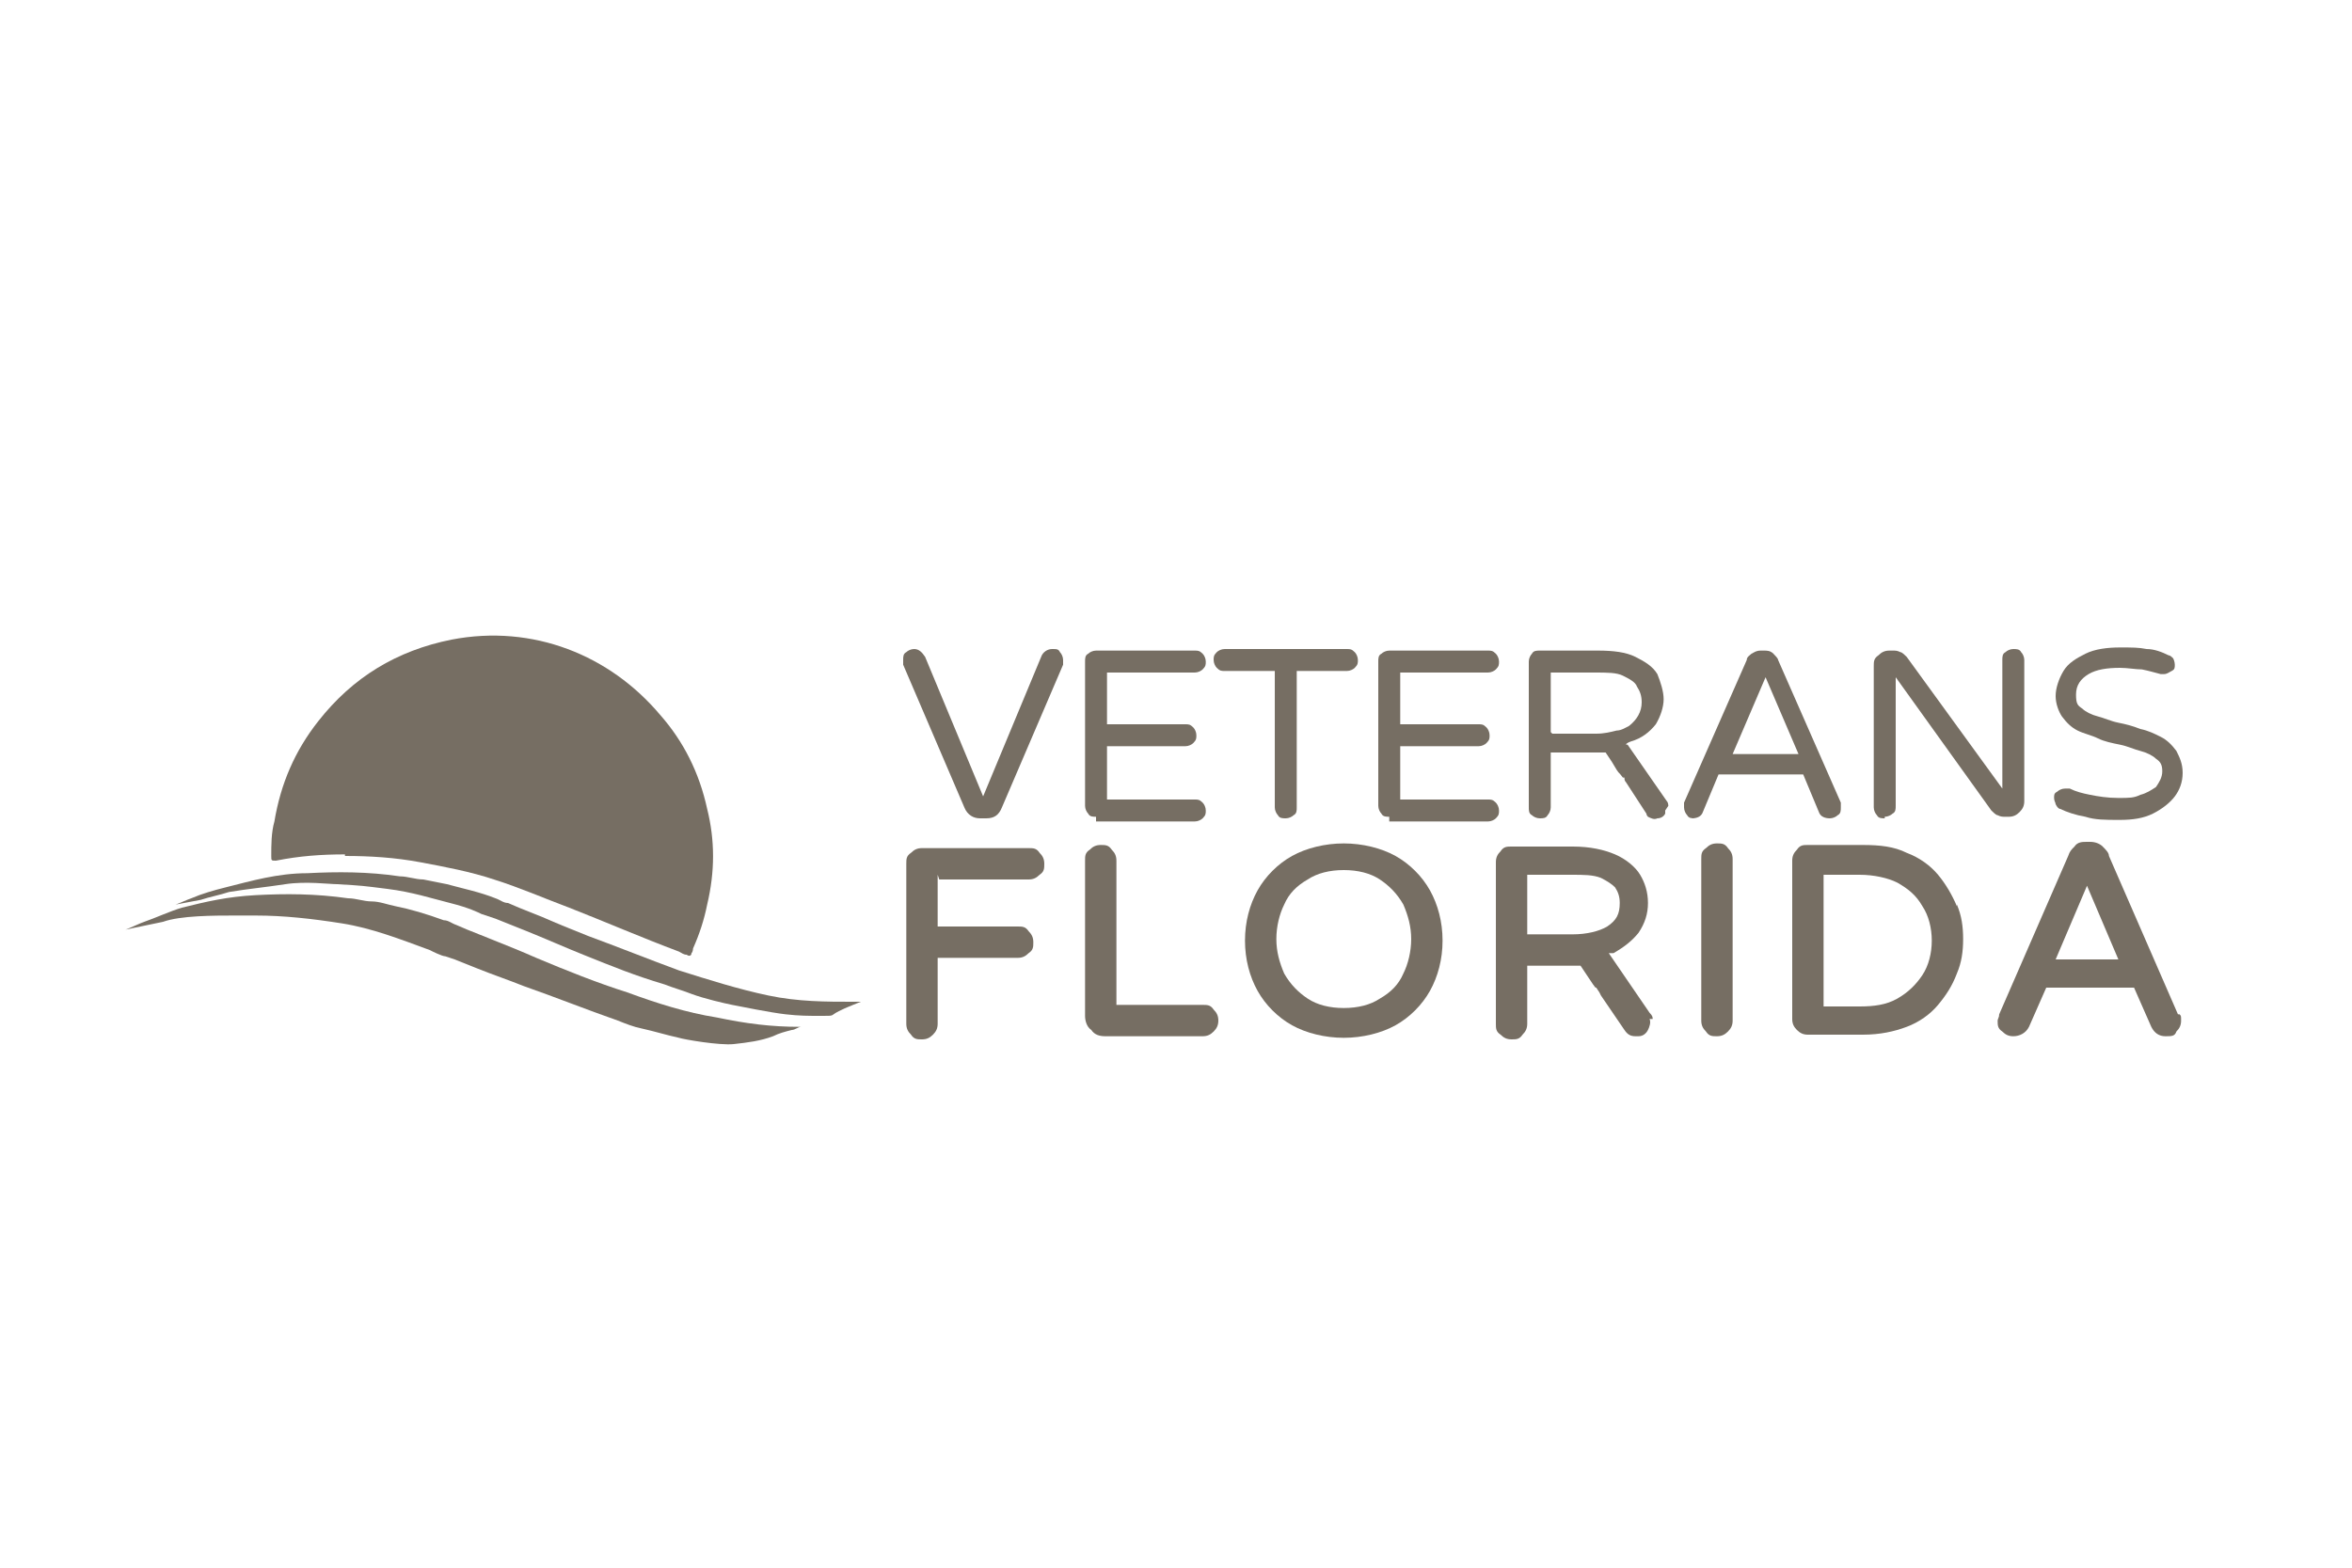<?xml version="1.0" encoding="UTF-8"?>
<svg id="Layer_8" xmlns="http://www.w3.org/2000/svg" width="150" height="100" version="1.1" viewBox="0 0 150 100">
  <!-- Generator: Adobe Illustrator 29.1.0, SVG Export Plug-In . SVG Version: 2.1.0 Build 142)  -->
  <defs>
    <style>
      .st0 {
        fill: #766e63;
      }
    </style>
  </defs>
  <g id="Color_-_No_Tagline">
    <g id="No_Tag">
      <g id="Icon">
        <path class="st0" d="M12.8,57.4c.6-.2,1.2-.3,1.8-.5,1.2-.2,2.3-.3,3.6-.5s2.8,0,3.3,0c1.7.1,1.6.1,3.2.3s2.8.6,4,.9,1.8.6,2,.7l.9.3c.5.2,1.5.6,2,.8,1,.4,2.6,1.1,3.6,1.5,2,.8,3.2,1.3,5.2,1.9.5.2,1.2.4,1.7.6.8.3,2.1.6,2.6.7s2.5.5,3.4.6,1.4.1,2.3.1.5,0,1.1-.3.7-.3.9-.4l.5-.2c-.1,0-.4,0-.5,0-1.7,0-3.5,0-5.4-.4-1.9-.4-3.8-1-5.7-1.6-1.9-.7-3.9-1.5-5.8-2.2-1-.4-2-.8-2.9-1.2-.5-.2-1-.4-1.5-.6l-.7-.3c-.3,0-.5-.2-.8-.3-1-.4-2-.6-3.1-.9-.5-.1-1-.2-1.5-.3-.5,0-1-.2-1.5-.2-2-.3-4-.3-5.9-.2-1.9,0-3.6.5-5.2.9-.8.2-1.5.4-2.2.7-.3.1-.7.3-1,.4"/>
        <path class="st0" d="M8,59.3c.3-.1.9-.4,1.2-.5.6-.2,1.7-.7,2.4-.9,1.6-.4,2.9-.7,4.7-.8,1.9-.1,3.8-.1,5.9.2.5,0,1,.2,1.5.2.5,0,1,.2,1.5.3,1,.2,2,.5,3.1.9.3,0,.5.2.8.3l.7.3c.5.2,1,.4,1.5.6,1,.4,2,.8,2.9,1.2,1.9.8,3.9,1.6,5.8,2.2,1.9.7,3.8,1.3,5.7,1.6,1.9.4,3.5.6,5.3.6,0,0,.1,0,.1,0,0,0,0,0,0,0-.2,0-.4.2-.6.2-.4.1-.8.2-1.2.4-.8.3-1.6.4-2.5.5-.9.1-3.2-.3-3.5-.4-.9-.2-1.5-.4-2.4-.6-.5-.1-1-.3-1.5-.5-2-.7-4-1.5-6-2.2-1-.4-1.9-.7-2.9-1.1-.5-.2-1-.4-1.5-.6l-.6-.2c-.2,0-.8-.3-1-.4-1.9-.7-3.7-1.4-5.6-1.7-1.9-.3-3.7-.5-5.5-.5-.4,0-.9,0-1.4,0-1.2,0-3.4,0-4.5.4"/>
        <path class="st0" d="M22,54.5c-1.5,0-2.9.1-4.4.4-.3,0-.3,0-.3-.3,0-.7,0-1.5.2-2.2.4-2.4,1.3-4.5,2.8-6.4,2.2-2.8,5-4.5,8.5-5.2,5.2-1,10.1,1,13.3,4.8,1.5,1.7,2.5,3.7,3,6,.5,2,.5,4,0,6.1-.2,1-.5,1.9-.9,2.8,0,0,0,.2-.1.3,0,.2-.2.2-.3.1-.2,0-.3-.1-.5-.2-2.4-.9-4.7-1.9-7-2.8-1.6-.6-3.2-1.3-4.8-1.8-1.5-.5-3.1-.8-4.7-1.1-1.6-.3-3.2-.4-4.8-.4Z"/>
      </g>
      <g id="FLORIDA">
        <path class="st0" d="M59.8,55.8v3.3h5.1c.3,0,.5,0,.7.3.2.2.3.4.3.7s0,.5-.3.7c-.2.2-.4.3-.7.3h-5.1v4.2c0,.3-.1.5-.3.7-.2.2-.4.3-.7.3s-.5,0-.7-.3c-.2-.2-.3-.4-.3-.7v-10.2c0-.3,0-.5.3-.7.2-.2.4-.3.7-.3h6.8c.3,0,.5,0,.7.3.2.2.3.4.3.7s0,.5-.3.7c-.2.2-.4.3-.7.3h-5.7Z"/>
        <path class="st0" d="M77.7,65.1c0,.3-.1.5-.3.7-.2.2-.4.3-.7.3h-6.2c-.4,0-.7-.1-.9-.4-.3-.2-.4-.6-.4-.9v-9.9c0-.3,0-.5.3-.7.2-.2.4-.3.7-.3s.5,0,.7.3c.2.2.3.4.3.7v9.2h5.5c.3,0,.5,0,.7.3.2.2.3.4.3.7Z"/>
        <path class="st0" d="M91.2,56.8c-.5-.9-1.3-1.7-2.2-2.2-.9-.5-2.1-.8-3.3-.8s-2.4.3-3.3.8c-.9.5-1.7,1.3-2.2,2.2-.5.9-.8,2-.8,3.2,0,1.2.3,2.3.8,3.2.5.9,1.3,1.7,2.2,2.2.9.5,2.1.8,3.3.8s2.4-.3,3.3-.8c.9-.5,1.7-1.3,2.2-2.2.5-.9.8-2,.8-3.2,0-1.2-.3-2.3-.8-3.2ZM85.7,64.3c-.9,0-1.7-.2-2.3-.6-.6-.4-1.1-.9-1.5-1.6-.3-.7-.5-1.4-.5-2.2s.2-1.6.5-2.2c.3-.7.8-1.2,1.5-1.6.6-.4,1.4-.6,2.3-.6s1.7.2,2.3.6c.6.4,1.1.9,1.5,1.6.3.7.5,1.4.5,2.2s-.2,1.6-.5,2.2c-.3.7-.8,1.2-1.5,1.6-.6.4-1.4.6-2.3.6Z"/>
        <path class="st0" d="M110.5,54.8v10.3c0,.3-.1.5-.3.7-.2.2-.4.3-.7.3s-.5,0-.7-.3c-.2-.2-.3-.4-.3-.7v-10.3c0-.3,0-.5.3-.7.2-.2.4-.3.7-.3s.5,0,.7.3c.2.2.3.4.3.7Z"/>
        <path class="st0" d="M124.8,57.8c-.3-.7-.7-1.4-1.2-2-.5-.6-1.2-1.1-2-1.4-.8-.4-1.7-.5-2.8-.5h-3.5c-.3,0-.5,0-.7.3-.2.2-.3.4-.3.7v10.1c0,.3.1.5.3.7.2.2.4.3.7.3h3.5c1.1,0,2-.2,2.8-.5.8-.3,1.5-.8,2-1.4.5-.6.9-1.2,1.2-2,.3-.7.4-1.4.4-2.2s-.1-1.5-.4-2.2ZM118.6,64.2h-2.3v-8.4h2.3c.9,0,1.8.2,2.4.5.7.4,1.2.8,1.6,1.5.4.6.6,1.4.6,2.2s-.2,1.6-.6,2.2c-.4.6-.9,1.1-1.6,1.5-.7.4-1.5.5-2.4.5Z"/>
        <path class="st0" d="M138.9,64.7l-4.4-10.1c0-.2-.2-.4-.4-.6-.2-.2-.5-.3-.8-.3h-.2c-.3,0-.6,0-.8.3-.2.2-.3.3-.4.6l-4.4,10.1c0,.2-.1.3-.1.4,0,.3,0,.5.3.7.2.2.4.3.7.3.4,0,.8-.2,1-.6l1.1-2.5h5.6l1.1,2.5c.2.4.5.6.9.6s.6,0,.7-.3c.2-.2.3-.4.3-.7s0-.3-.1-.4ZM131.1,61.2l2-4.7,2,4.7h-4Z"/>
        <path class="st0" d="M105.4,65c0-.1,0-.2-.2-.4l-2.6-3.8h.3c.7-.4,1.2-.8,1.6-1.3.4-.6.6-1.2.6-1.9s-.2-1.3-.5-1.8c-.3-.5-.9-1-1.6-1.3-.7-.3-1.6-.5-2.7-.5h-3.9c-.3,0-.5,0-.7.3-.2.2-.3.4-.3.7v10.3c0,.3,0,.5.3.7.2.2.4.3.7.3s.5,0,.7-.3c.2-.2.3-.4.3-.7v-3.7h3.4s.2.3.2.3l.6.9c.1.1.1.2.2.2,0,0,0,0,.2.3h0s.1.2.1.2c0,0,0,0,0,0l1.5,2.2c.2.3.4.4.7.4s.2,0,.2,0c.3,0,.5-.2.6-.4.1-.2.2-.5.1-.7ZM97.4,55.8h2.8c.8,0,1.4,0,1.9.2.4.2.7.4.9.6.2.3.3.6.3,1,0,.7-.2,1.1-.8,1.5-.5.3-1.3.5-2.2.5h-2.9v-3.9Z"/>
      </g>
      <g id="VETERANS">
        <path class="st0" d="M62.5,52.2c-.4,0-.8-.2-1-.7l-3.9-9.1c0,0,0-.2,0-.3,0-.2,0-.4.2-.5.1-.1.3-.2.5-.2.3,0,.5.2.7.5l3.7,8.9,3.7-8.9c.1-.3.4-.5.7-.5s.4,0,.5.2c.1.1.2.3.2.5s0,.2,0,.3l-3.9,9.1c-.2.5-.5.7-1,.7h-.3Z"/>
        <path class="st0" d="M69.9,52.1c-.2,0-.4,0-.5-.2-.1-.1-.2-.3-.2-.5v-9.2c0-.2,0-.4.2-.5.1-.1.3-.2.5-.2h6.3c.2,0,.3,0,.5.2.1.1.2.3.2.5s0,.3-.2.5c-.1.1-.3.2-.5.2h-5.6v3.3h5c.2,0,.3,0,.5.2.1.1.2.3.2.5s0,.3-.2.5c-.1.1-.3.2-.5.2h-5v3.4h5.6c.2,0,.3,0,.5.2.1.1.2.3.2.5s0,.3-.2.5c-.1.1-.3.2-.5.2h-6.3Z"/>
        <path class="st0" d="M82,52.2c-.2,0-.4,0-.5-.2-.1-.1-.2-.3-.2-.5v-8.7h-3.2c-.2,0-.3,0-.5-.2-.1-.1-.2-.3-.2-.5s0-.3.2-.5c.1-.1.3-.2.5-.2h7.8c.2,0,.3,0,.5.2.1.1.2.3.2.5s0,.3-.2.5c-.1.1-.3.2-.5.2h-3.2v8.7c0,.2,0,.4-.2.5-.1.1-.3.2-.5.2Z"/>
        <path class="st0" d="M88.6,52.1c-.2,0-.4,0-.5-.2-.1-.1-.2-.3-.2-.5v-9.2c0-.2,0-.4.2-.5.1-.1.3-.2.5-.2h6.3c.2,0,.3,0,.5.2.1.1.2.3.2.5s0,.3-.2.5c-.1.1-.3.2-.5.2h-5.6v3.3h5c.2,0,.3,0,.5.2.1.1.2.3.2.5s0,.3-.2.5c-.1.1-.3.2-.5.2h-5v3.4h5.6c.2,0,.3,0,.5.2.1.1.2.3.2.5s0,.3-.2.5c-.1.1-.3.2-.5.2h-6.3Z"/>
        <path class="st0" d="M106.4,51.4s0,0,0,0c0,0,0-.2-.1-.3l-2.5-3.6h-.1c0-.1.3-.2.3-.2.7-.2,1.2-.6,1.6-1.1.3-.5.5-1.1.5-1.6s-.2-1.1-.4-1.6c-.3-.5-.8-.8-1.4-1.1-.6-.3-1.4-.4-2.4-.4h-3.7c-.2,0-.4,0-.5.2-.1.1-.2.3-.2.5v9.3c0,.2,0,.4.2.5.1.1.3.2.5.2s.4,0,.5-.2c.1-.1.2-.3.2-.5v-3.5h3.3s.1,0,.2,0l.2.3.2.3.3.5c.2.3.1.1.4.5h.1c0,.1,0,.2.1.3h0c0,0,1.3,2,1.3,2,0,0,0,.1.1.2.2.1.4.2.6.1.2,0,.4-.1.5-.3,0,0,0-.2,0-.2,0,0,0,0,0,0,0,0,0,0,0,0,0,0,0,0,0,0s0,0,0,0ZM98.9,46.7v-3.8h2.8c.8,0,1.4,0,1.8.2.4.2.8.4.9.7.2.3.3.6.3,1,0,.6-.3,1.1-.8,1.5-.2.1-.5.3-.8.3-.4.1-.8.2-1.3.2h-2.8Z"/>
        <path class="st0" d="M108.1,52.2c-.2,0-.4,0-.5-.2-.1-.1-.2-.3-.2-.5s0-.2,0-.3l4-9.1c0-.2.2-.3.3-.4.2-.1.3-.2.6-.2h.2c.2,0,.4,0,.6.2.1.1.3.3.3.4l4,9.1c0,.1,0,.2,0,.3,0,.2,0,.4-.2.5-.1.1-.3.2-.5.2-.3,0-.6-.1-.7-.4l-1-2.4h-5.4l-1,2.4c-.1.3-.4.4-.7.4ZM110.4,48.1h4.3l-2.1-4.9-2.1,4.9Z"/>
        <path class="st0" d="M120.2,52.2c-.2,0-.4,0-.5-.2-.1-.1-.2-.3-.2-.5v-9c0-.3,0-.5.3-.7.2-.2.4-.3.7-.3h.2c.2,0,.3,0,.5.1.1,0,.3.2.4.3l6.1,8.4v-8.2c0-.2,0-.4.2-.5.1-.1.3-.2.5-.2s.4,0,.5.2c.1.1.2.3.2.5v9c0,.3-.1.5-.3.7-.2.2-.4.3-.7.3h-.2c-.2,0-.3,0-.5-.1-.1,0-.3-.2-.4-.3l-6.1-8.5v8.2c0,.2,0,.4-.2.5-.1.1-.3.2-.5.2Z"/>
        <path class="st0" d="M135.1,52.3c-.8,0-1.5,0-2.1-.2-.6-.1-1.2-.3-1.6-.5-.1,0-.2-.1-.3-.3,0-.1-.1-.2-.1-.4s0-.3.2-.4c.1-.1.3-.2.5-.2s.2,0,.3,0c.4.2.8.3,1.3.4.5.1,1.1.2,1.8.2s1,0,1.4-.2c.4-.1.7-.3,1-.5.2-.3.4-.6.4-1s-.1-.6-.4-.8c-.2-.2-.6-.4-1-.5-.4-.1-.8-.3-1.3-.4-.5-.1-1-.2-1.4-.4s-.9-.3-1.3-.5c-.4-.2-.7-.5-1-.9-.2-.3-.4-.8-.4-1.3s.2-1.1.5-1.6c.3-.5.8-.8,1.4-1.1.6-.3,1.4-.4,2.2-.4s1.2,0,1.7.1c.5,0,1,.2,1.4.4.1,0,.2.1.3.2,0,0,.1.2.1.4s0,.3-.2.4-.3.2-.5.2,0,0-.1,0c0,0,0,0-.1,0-.4-.1-.7-.2-1.2-.3-.4,0-.9-.1-1.4-.1-.8,0-1.5.1-2,.4-.5.3-.8.7-.8,1.3s.1.7.4.9c.2.2.6.4,1,.5.4.1.8.3,1.3.4s.9.2,1.4.4c.5.1.9.3,1.3.5.4.2.7.5,1,.9.2.4.4.8.4,1.4s-.2,1.1-.5,1.5c-.3.4-.8.8-1.4,1.1-.6.3-1.3.4-2.1.4Z"/>
      </g>
    </g>
  </g>
</svg>